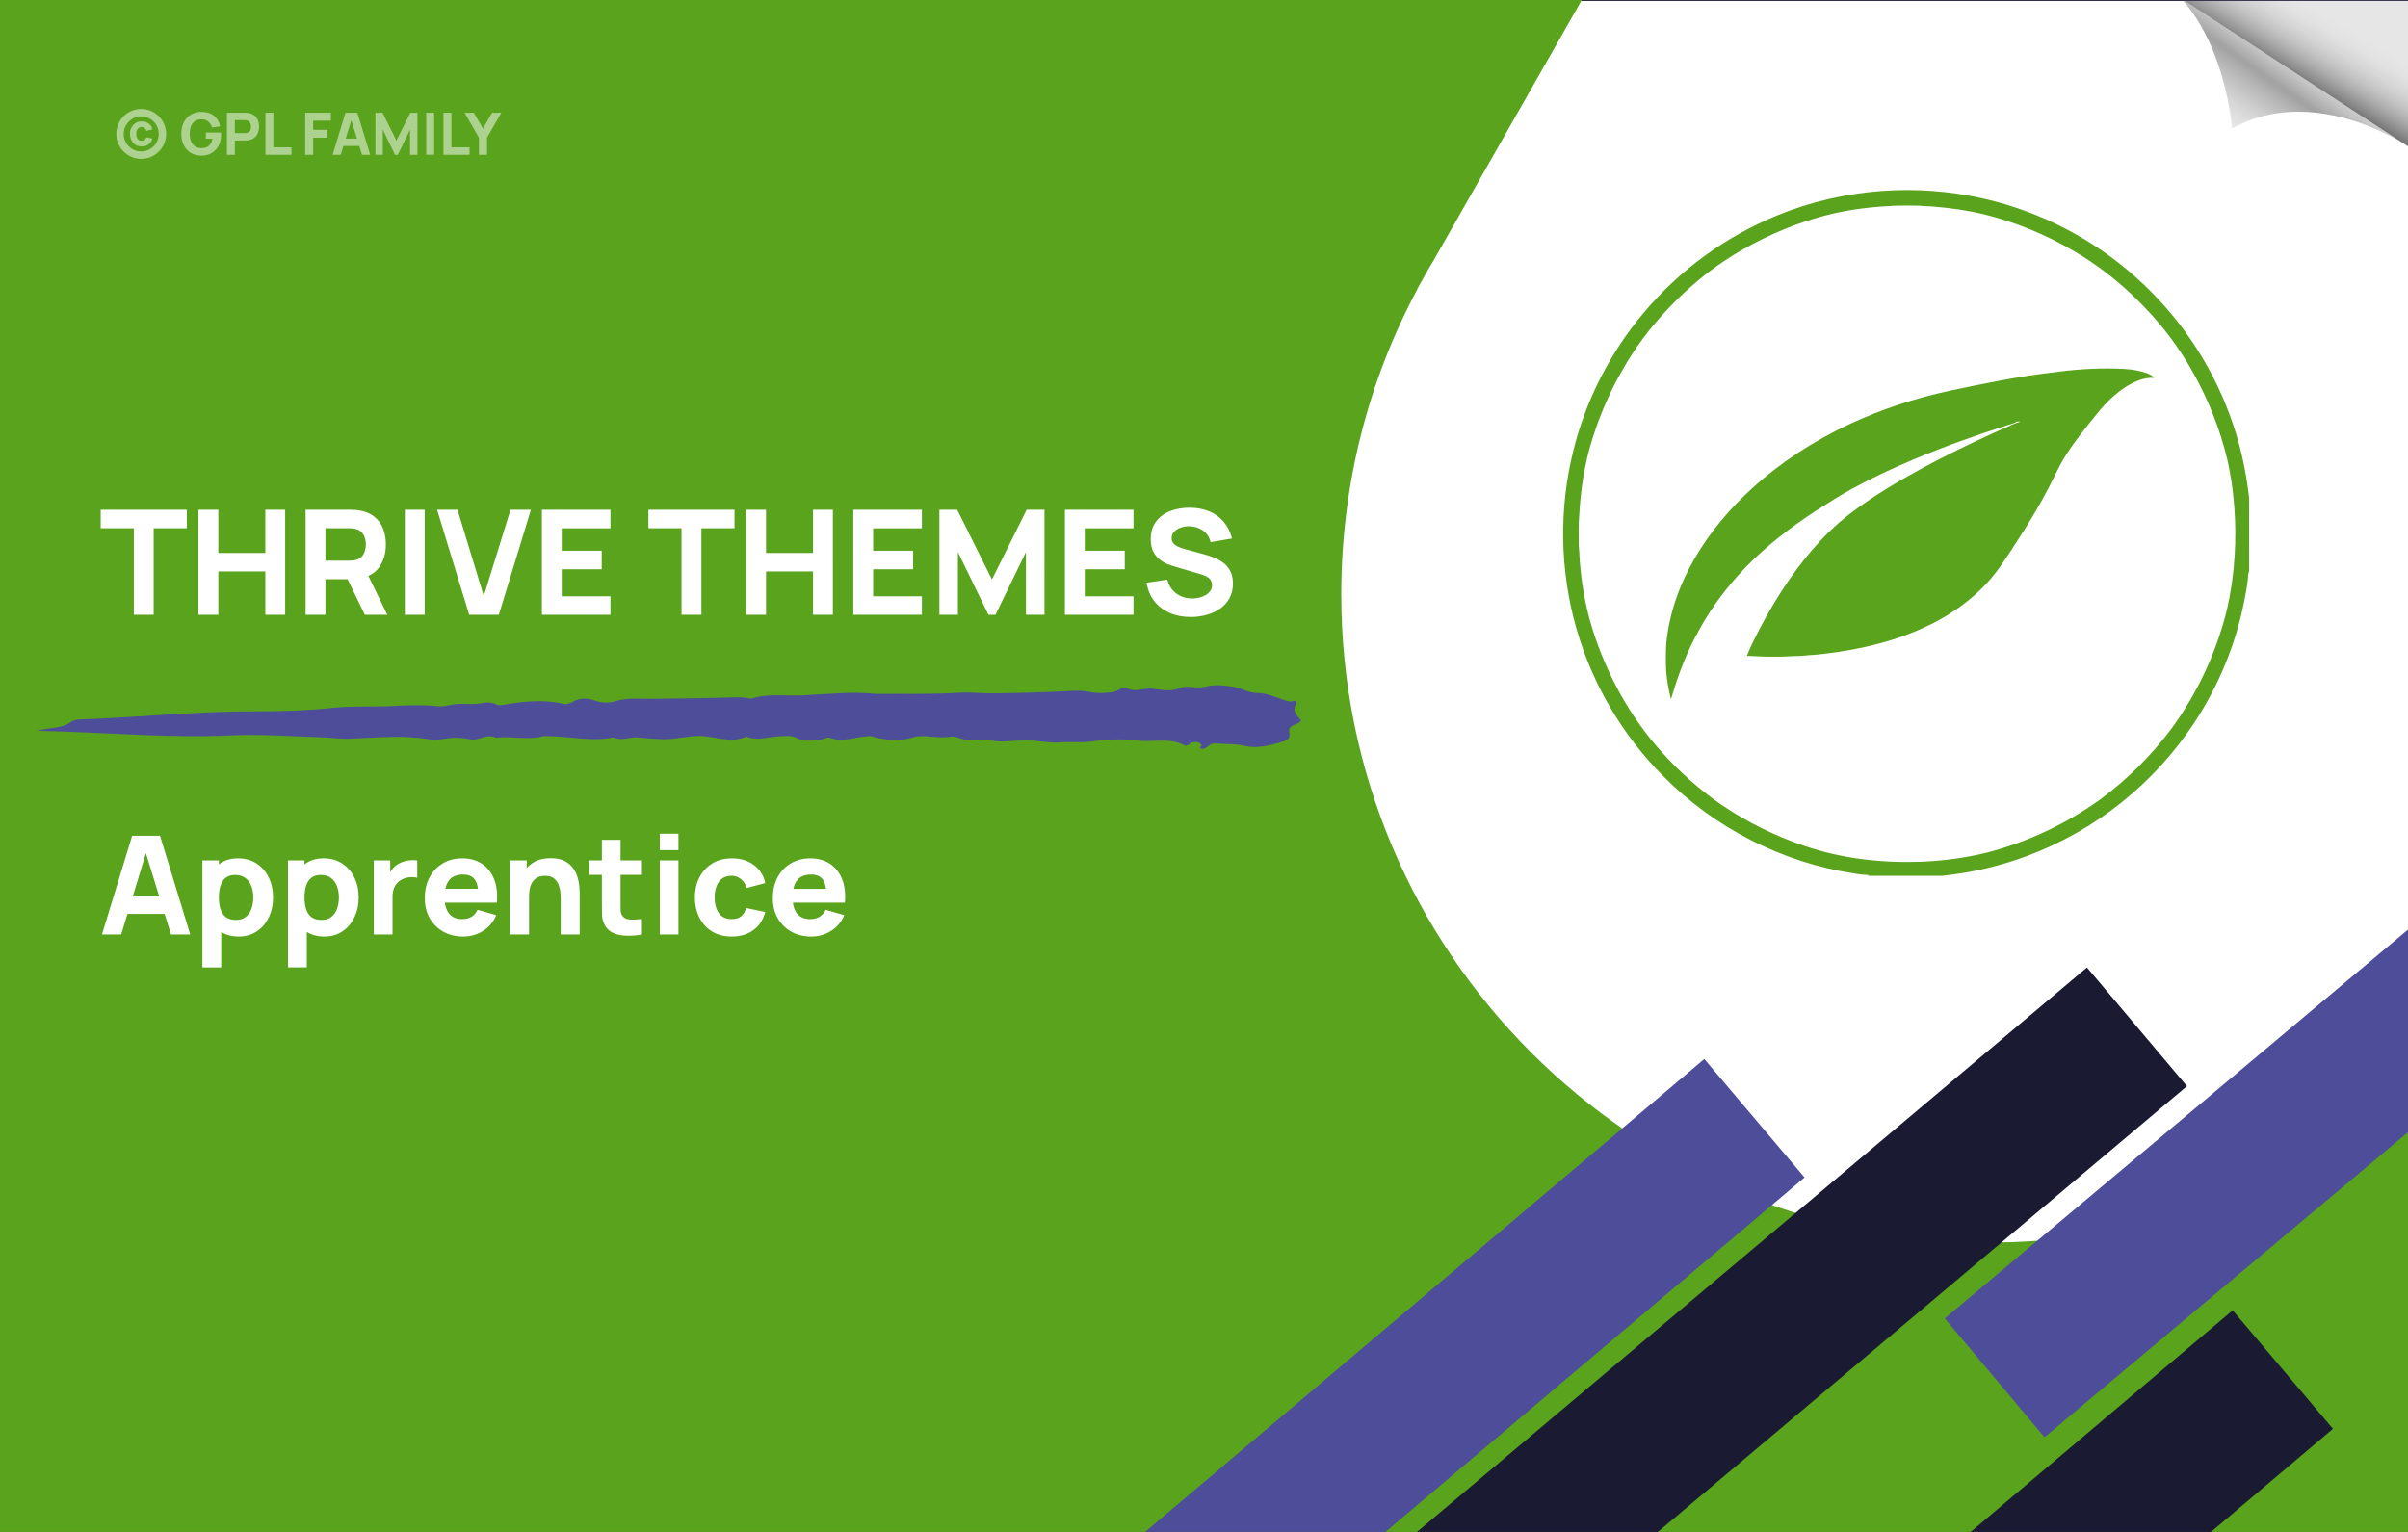 <svg xmlns:inkscape="http://www.inkscape.org/namespaces/inkscape" xmlns:sodipodi="http://sodipodi.sourceforge.net/DTD/sodipodi-0.dtd" xmlns="http://www.w3.org/2000/svg" xmlns:svg="http://www.w3.org/2000/svg" xmlns:rdf="http://www.w3.org/1999/02/22-rdf-syntax-ns#" xmlns:cc="http://creativecommons.org/ns#" width="1100" height="700" viewBox="0 0 291.042 185.208" id="svg5" inkscape:version="1.3 (0e150ed6c4, 2023-07-21)" sodipodi:docname="Thrive Apprentice.svg"><rect x="0" y="0" width="291.042" height="185.208" fill="#333333" stroke="none"/><defs id="defs2"><clipPath id="id2-4"><path d="M 456,0 H 824.035 V 427.953 H 456 Z m 0,0" clip-rule="nonzero" id="path5847"></path></clipPath><clipPath id="id3-5"><path d="m 949.332,177.867 0.121,-0.242 c 16.535,-31.004 25.898,-66.504 25.898,-104.07 0,-122.551 -99.453,-222.004 -222.004,-222.004 -80.605,0 -151.242,43.039 -190.145,107.355 -1.945,3.281 -3.77,6.441 -5.594,9.848 L 487.945,91.184 C 486,94.344 484.297,97.504 482.473,100.785 v 0.125 c -16.656,31.121 -26.016,66.621 -26.016,104.434 0,122.551 99.449,222 222,222 88.508,0 164.98,-51.914 200.602,-126.926 l 63.465,-110.637 c 2.309,-3.891 4.621,-7.902 6.809,-11.914 z m 0,0" clip-rule="nonzero" id="path5850"></path></clipPath><clipPath id="53be8e428d"><path d="M 746.305,0 H 823 v 49.43 h -76.695 z m 0,0" clip-rule="nonzero" id="path4908"></path></clipPath><clipPath id="4f9e59d5dd"><path d="m 822.973,49.199 c -4.203,-2.641 -19.277,-11.266 -36.633,-11.266 -7.367,0 -15.145,1.551 -22.68,5.773 0,0 -2.086,-27.777 -17.379,-44.441 l 76.691,49.934" clip-rule="nonzero" id="path4911"></path></clipPath><linearGradient x1="-1.061" gradientTransform="matrix(-19.449,27.746,27.775,19.428,788.58,19.81)" y1="0" x2="1.426" gradientUnits="userSpaceOnUse" y2="0" id="0997824991-3"><stop stop-opacity="1" stop-color="rgb(90.199%, 90.199%, 90.199%)" offset="0" id="stop4920-5"></stop><stop stop-opacity="1" stop-color="rgb(90.199%, 90.199%, 90.199%)" offset="0.25" id="stop4922-0"></stop><stop stop-opacity="1" stop-color="rgb(90.199%, 90.199%, 90.199%)" offset="0.375" id="stop4924-3"></stop><stop stop-opacity="1" stop-color="rgb(90.199%, 90.199%, 90.199%)" offset="0.406" id="stop4926-2"></stop><stop stop-opacity="1" stop-color="rgb(90.199%, 90.199%, 90.199%)" offset="0.422" id="stop4928-4"></stop><stop stop-opacity="1" stop-color="rgb(90.03%, 90.03%, 90.03%)" offset="0.43" id="stop4930-8"></stop><stop stop-opacity="1" stop-color="rgb(89.223%, 89.223%, 89.223%)" offset="0.434" id="stop4932-2"></stop><stop stop-opacity="1" stop-color="rgb(88.585%, 88.585%, 88.585%)" offset="0.438" id="stop4934-6"></stop><stop stop-opacity="1" stop-color="rgb(88.051%, 88.051%, 88.051%)" offset="0.441" id="stop4936-7"></stop><stop stop-opacity="1" stop-color="rgb(87.518%, 87.518%, 87.518%)" offset="0.445" id="stop4938-9"></stop><stop stop-opacity="1" stop-color="rgb(86.743%, 86.743%, 86.743%)" offset="0.449" id="stop4940-7"></stop><stop stop-opacity="1" stop-color="rgb(85.97%, 85.97%, 85.97%)" offset="0.453" id="stop4942-1"></stop><stop stop-opacity="1" stop-color="rgb(85.364%, 85.364%, 85.364%)" offset="0.457" id="stop4944-0"></stop><stop stop-opacity="1" stop-color="rgb(84.758%, 84.758%, 84.758%)" offset="0.461" id="stop4946-4"></stop><stop stop-opacity="1" stop-color="rgb(84.055%, 84.055%, 84.055%)" offset="0.465" id="stop4948-2"></stop><stop stop-opacity="1" stop-color="rgb(83.351%, 83.351%, 83.351%)" offset="0.469" id="stop4950-5"></stop><stop stop-opacity="1" stop-color="rgb(82.68%, 82.68%, 82.68%)" offset="0.473" id="stop4952-1"></stop><stop stop-opacity="1" stop-color="rgb(82.01%, 82.01%, 82.01%)" offset="0.477" id="stop4954-7"></stop><stop stop-opacity="1" stop-color="rgb(81.236%, 81.236%, 81.236%)" offset="0.48" id="stop4956-6"></stop><stop stop-opacity="1" stop-color="rgb(80.464%, 80.464%, 80.464%)" offset="0.484" id="stop4958-5"></stop><stop stop-opacity="1" stop-color="rgb(79.716%, 79.716%, 79.716%)" offset="0.488" id="stop4960-7"></stop><stop stop-opacity="1" stop-color="rgb(78.97%, 78.97%, 78.97%)" offset="0.492" id="stop4962-1"></stop><stop stop-opacity="1" stop-color="rgb(78.325%, 78.325%, 78.325%)" offset="0.496" id="stop4964-0"></stop><stop stop-opacity="1" stop-color="rgb(77.681%, 77.681%, 77.681%)" offset="0.5" id="stop4966-8"></stop><stop stop-opacity="1" stop-color="rgb(76.996%, 76.996%, 76.996%)" offset="0.504" id="stop4968-7"></stop><stop stop-opacity="1" stop-color="rgb(76.312%, 76.312%, 76.312%)" offset="0.508" id="stop4970-1"></stop><stop stop-opacity="1" stop-color="rgb(75.671%, 75.671%, 75.671%)" offset="0.512" id="stop4972-2"></stop><stop stop-opacity="1" stop-color="rgb(75.031%, 75.031%, 75.031%)" offset="0.516" id="stop4974-9"></stop><stop stop-opacity="1" stop-color="rgb(74.22%, 74.22%, 74.22%)" offset="0.52" id="stop4976-6"></stop><stop stop-opacity="1" stop-color="rgb(73.41%, 73.41%, 73.41%)" offset="0.523" id="stop4978-5"></stop><stop stop-opacity="1" stop-color="rgb(72.675%, 72.675%, 72.675%)" offset="0.527" id="stop4980-1"></stop><stop stop-opacity="1" stop-color="rgb(71.939%, 71.939%, 71.939%)" offset="0.531" id="stop4982-8"></stop><stop stop-opacity="1" stop-color="rgb(71.173%, 71.173%, 71.173%)" offset="0.535" id="stop4984-3"></stop><stop stop-opacity="1" stop-color="rgb(70.407%, 70.407%, 70.407%)" offset="0.539" id="stop4986-6"></stop><stop stop-opacity="1" stop-color="rgb(69.768%, 69.768%, 69.768%)" offset="0.543" id="stop4988-2"></stop><stop stop-opacity="1" stop-color="rgb(69.128%, 69.128%, 69.128%)" offset="0.547" id="stop4990-2"></stop><stop stop-opacity="1" stop-color="rgb(68.448%, 68.448%, 68.448%)" offset="0.551" id="stop4992-2"></stop><stop stop-opacity="1" stop-color="rgb(67.767%, 67.767%, 67.767%)" offset="0.555" id="stop4994-9"></stop><stop stop-opacity="1" stop-color="rgb(66.936%, 66.936%, 66.936%)" offset="0.559" id="stop4996-0"></stop><stop stop-opacity="1" stop-color="rgb(66.106%, 66.106%, 66.106%)" offset="0.562" id="stop4998-6"></stop><stop stop-opacity="1" stop-color="rgb(65.305%, 65.305%, 65.305%)" offset="0.566" id="stop5000-3"></stop><stop stop-opacity="1" stop-color="rgb(64.503%, 64.503%, 64.503%)" offset="0.57" id="stop5002-8"></stop><stop stop-opacity="1" stop-color="rgb(64.137%, 64.137%, 64.137%)" offset="0.574" id="stop5004-0"></stop><stop stop-opacity="1" stop-color="rgb(63.773%, 63.773%, 63.773%)" offset="0.578" id="stop5006-6"></stop><stop stop-opacity="1" stop-color="rgb(64.085%, 64.085%, 64.085%)" offset="0.582" id="stop5008-2"></stop><stop stop-opacity="1" stop-color="rgb(64.398%, 64.398%, 64.398%)" offset="0.586" id="stop5010-1"></stop><stop stop-opacity="1" stop-color="rgb(65.06%, 65.06%, 65.06%)" offset="0.59" id="stop5012-9"></stop><stop stop-opacity="1" stop-color="rgb(65.724%, 65.724%, 65.724%)" offset="0.594" id="stop5014-0"></stop><stop stop-opacity="1" stop-color="rgb(66.345%, 66.345%, 66.345%)" offset="0.598" id="stop5016-3"></stop><stop stop-opacity="1" stop-color="rgb(66.966%, 66.966%, 66.966%)" offset="0.602" id="stop5018-9"></stop><stop stop-opacity="1" stop-color="rgb(67.474%, 67.474%, 67.474%)" offset="0.605" id="stop5020-0"></stop><stop stop-opacity="1" stop-color="rgb(67.982%, 67.982%, 67.982%)" offset="0.609" id="stop5022-1"></stop><stop stop-opacity="1" stop-color="rgb(68.542%, 68.542%, 68.542%)" offset="0.613" id="stop5024-9"></stop><stop stop-opacity="1" stop-color="rgb(69.102%, 69.102%, 69.102%)" offset="0.617" id="stop5026-4"></stop><stop stop-opacity="1" stop-color="rgb(69.763%, 69.763%, 69.763%)" offset="0.621" id="stop5028-3"></stop><stop stop-opacity="1" stop-color="rgb(70.425%, 70.425%, 70.425%)" offset="0.625" id="stop5030-2"></stop><stop stop-opacity="1" stop-color="rgb(70.813%, 70.813%, 70.813%)" offset="0.629" id="stop5032-0"></stop><stop stop-opacity="1" stop-color="rgb(71.202%, 71.202%, 71.202%)" offset="0.633" id="stop5034-1"></stop><stop stop-opacity="1" stop-color="rgb(71.767%, 71.767%, 71.767%)" offset="0.637" id="stop5036-4"></stop><stop stop-opacity="1" stop-color="rgb(72.333%, 72.333%, 72.333%)" offset="0.641" id="stop5038-7"></stop><stop stop-opacity="1" stop-color="rgb(72.943%, 72.943%, 72.943%)" offset="0.645" id="stop5040-8"></stop><stop stop-opacity="1" stop-color="rgb(73.553%, 73.553%, 73.553%)" offset="0.648" id="stop5042-5"></stop><stop stop-opacity="1" stop-color="rgb(73.941%, 73.941%, 73.941%)" offset="0.652" id="stop5044-0"></stop><stop stop-opacity="1" stop-color="rgb(74.329%, 74.329%, 74.329%)" offset="0.656" id="stop5046-7"></stop><stop stop-opacity="1" stop-color="rgb(74.818%, 74.818%, 74.818%)" offset="0.66" id="stop5048-9"></stop><stop stop-opacity="1" stop-color="rgb(75.308%, 75.308%, 75.308%)" offset="0.664" id="stop5050-6"></stop><stop stop-opacity="1" stop-color="rgb(75.793%, 75.793%, 75.793%)" offset="0.668" id="stop5052-6"></stop><stop stop-opacity="1" stop-color="rgb(76.279%, 76.279%, 76.279%)" offset="0.672" id="stop5054-6"></stop><stop stop-opacity="1" stop-color="rgb(76.846%, 76.846%, 76.846%)" offset="0.676" id="stop5056-7"></stop><stop stop-opacity="1" stop-color="rgb(77.415%, 77.415%, 77.415%)" offset="0.68" id="stop5058-2"></stop><stop stop-opacity="1" stop-color="rgb(77.794%, 77.794%, 77.794%)" offset="0.684" id="stop5060-9"></stop><stop stop-opacity="1" stop-color="rgb(78.174%, 78.174%, 78.174%)" offset="0.688" id="stop5062-3"></stop><stop stop-opacity="1" stop-color="rgb(78.589%, 78.589%, 78.589%)" offset="0.691" id="stop5064-9"></stop><stop stop-opacity="1" stop-color="rgb(79.005%, 79.005%, 79.005%)" offset="0.695" id="stop5066-4"></stop><stop stop-opacity="1" stop-color="rgb(79.593%, 79.593%, 79.593%)" offset="0.699" id="stop5068-4"></stop><stop stop-opacity="1" stop-color="rgb(80.182%, 80.182%, 80.182%)" offset="0.703" id="stop5070-4"></stop><stop stop-opacity="1" stop-color="rgb(80.569%, 80.569%, 80.569%)" offset="0.707" id="stop5072-5"></stop><stop stop-opacity="1" stop-color="rgb(80.957%, 80.957%, 80.957%)" offset="0.711" id="stop5074-6"></stop><stop stop-opacity="1" stop-color="rgb(81.345%, 81.345%, 81.345%)" offset="0.715" id="stop5076-8"></stop><stop stop-opacity="1" stop-color="rgb(81.732%, 81.732%, 81.732%)" offset="0.719" id="stop5078-4"></stop><stop stop-opacity="1" stop-color="rgb(82.12%, 82.12%, 82.12%)" offset="0.723" id="stop5080-1"></stop><stop stop-opacity="1" stop-color="rgb(82.509%, 82.509%, 82.509%)" offset="0.727" id="stop5082-1"></stop><stop stop-opacity="1" stop-color="rgb(83.096%, 83.096%, 83.096%)" offset="0.73" id="stop5084-3"></stop><stop stop-opacity="1" stop-color="rgb(83.684%, 83.684%, 83.684%)" offset="0.734" id="stop5086-5"></stop><stop stop-opacity="1" stop-color="rgb(83.99%, 83.99%, 83.99%)" offset="0.738" id="stop5088-7"></stop><stop stop-opacity="1" stop-color="rgb(84.299%, 84.299%, 84.299%)" offset="0.742" id="stop5090-9"></stop><stop stop-opacity="1" stop-color="rgb(84.566%, 84.566%, 84.566%)" offset="0.746" id="stop5092-2"></stop><stop stop-opacity="1" stop-color="rgb(84.834%, 84.834%, 84.834%)" offset="0.75" id="stop5094-3"></stop><stop stop-opacity="1" stop-color="rgb(85.222%, 85.222%, 85.222%)" offset="0.754" id="stop5096-1"></stop><stop stop-opacity="1" stop-color="rgb(85.611%, 85.611%, 85.611%)" offset="0.758" id="stop5098-0"></stop><stop stop-opacity="1" stop-color="rgb(85.999%, 85.999%, 85.999%)" offset="0.762" id="stop5100-8"></stop><stop stop-opacity="1" stop-color="rgb(86.386%, 86.386%, 86.386%)" offset="0.766" id="stop5102-0"></stop><stop stop-opacity="1" stop-color="rgb(86.824%, 86.824%, 86.824%)" offset="0.77" id="stop5104-8"></stop><stop stop-opacity="1" stop-color="rgb(87.262%, 87.262%, 87.262%)" offset="0.773" id="stop5106-5"></stop><stop stop-opacity="1" stop-color="rgb(87.531%, 87.531%, 87.531%)" offset="0.777" id="stop5108-7"></stop><stop stop-opacity="1" stop-color="rgb(87.799%, 87.799%, 87.799%)" offset="0.781" id="stop5110-9"></stop><stop stop-opacity="1" stop-color="rgb(87.999%, 87.999%, 87.999%)" offset="0.785" id="stop5112-8"></stop><stop stop-opacity="1" stop-color="rgb(88.199%, 88.199%, 88.199%)" offset="0.789" id="stop5114-5"></stop><stop stop-opacity="1" stop-color="rgb(88.287%, 88.287%, 88.287%)" offset="0.797" id="stop5116-6"></stop><stop stop-opacity="1" stop-color="rgb(88.889%, 88.889%, 88.889%)" offset="0.801" id="stop5118-3"></stop><stop stop-opacity="1" stop-color="rgb(89.4%, 89.4%, 89.4%)" offset="0.805" id="stop5120-7"></stop><stop stop-opacity="1" stop-color="rgb(89.6%, 89.6%, 89.6%)" offset="0.809" id="stop5122-5"></stop><stop stop-opacity="1" stop-color="rgb(89.799%, 89.799%, 89.799%)" offset="0.812" id="stop5124-0"></stop><stop stop-opacity="1" stop-color="rgb(89.999%, 89.999%, 89.999%)" offset="0.816" id="stop5126-2"></stop><stop stop-opacity="1" stop-color="rgb(90.199%, 90.199%, 90.199%)" offset="0.82" id="stop5128-6"></stop><stop stop-opacity="1" stop-color="rgb(90.199%, 90.199%, 90.199%)" offset="0.828" id="stop5130-1"></stop><stop stop-opacity="1" stop-color="rgb(90.199%, 90.199%, 90.199%)" offset="0.844" id="stop5132-7"></stop><stop stop-opacity="1" stop-color="rgb(90.199%, 90.199%, 90.199%)" offset="0.875" id="stop5134-0"></stop><stop stop-opacity="1" stop-color="rgb(90.199%, 90.199%, 90.199%)" offset="1" id="stop5136-4"></stop></linearGradient><clipPath id="6fc55dd416"><path d="m 746.305,0 h 77.73 v 50 h -77.73 z m 0,0" clip-rule="nonzero" id="path5142"></path></clipPath><clipPath id="845dad7f98"><path d="M 824.137,49.957 746.281,-0.734 h 77.855 v 50.691" clip-rule="nonzero" id="path5145"></path></clipPath><linearGradient x1="0.016" gradientTransform="matrix(-22.403,37.245,37.285,22.379,806.747,-11.204)" y1="0" x2="1.922" gradientUnits="userSpaceOnUse" y2="0" id="aa2b935872"><stop stop-opacity="1" stop-color="rgb(90.199%, 90.199%, 90.199%)" offset="0" id="stop5154"></stop><stop stop-opacity="1" stop-color="rgb(90.199%, 90.199%, 90.199%)" offset="0.125" id="stop5156"></stop><stop stop-opacity="1" stop-color="rgb(90.199%, 90.199%, 90.199%)" offset="0.188" id="stop5158"></stop><stop stop-opacity="1" stop-color="rgb(90.199%, 90.199%, 90.199%)" offset="0.219" id="stop5160"></stop><stop stop-opacity="1" stop-color="rgb(90.199%, 90.199%, 90.199%)" offset="0.227" id="stop5162"></stop><stop stop-opacity="1" stop-color="rgb(89.999%, 89.999%, 89.999%)" offset="0.23" id="stop5164"></stop><stop stop-opacity="1" stop-color="rgb(89.799%, 89.799%, 89.799%)" offset="0.234" id="stop5166"></stop><stop stop-opacity="1" stop-color="rgb(89.639%, 89.639%, 89.639%)" offset="0.25" id="stop5168"></stop><stop stop-opacity="1" stop-color="rgb(89.24%, 89.24%, 89.24%)" offset="0.254" id="stop5170"></stop><stop stop-opacity="1" stop-color="rgb(89%, 89%, 89%)" offset="0.258" id="stop5172"></stop><stop stop-opacity="1" stop-color="rgb(89%, 89%, 89%)" offset="0.266" id="stop5174"></stop><stop stop-opacity="1" stop-color="rgb(88.834%, 88.834%, 88.834%)" offset="0.273" id="stop5176"></stop><stop stop-opacity="1" stop-color="rgb(88.474%, 88.474%, 88.474%)" offset="0.281" id="stop5178"></stop><stop stop-opacity="1" stop-color="rgb(87.961%, 87.961%, 87.961%)" offset="0.285" id="stop5180"></stop><stop stop-opacity="1" stop-color="rgb(87.64%, 87.64%, 87.64%)" offset="0.289" id="stop5182"></stop><stop stop-opacity="1" stop-color="rgb(87.369%, 87.369%, 87.369%)" offset="0.293" id="stop5184"></stop><stop stop-opacity="1" stop-color="rgb(87.099%, 87.099%, 87.099%)" offset="0.297" id="stop5186"></stop><stop stop-opacity="1" stop-color="rgb(86.818%, 86.818%, 86.818%)" offset="0.301" id="stop5188"></stop><stop stop-opacity="1" stop-color="rgb(86.537%, 86.537%, 86.537%)" offset="0.305" id="stop5190"></stop><stop stop-opacity="1" stop-color="rgb(86.099%, 86.099%, 86.099%)" offset="0.309" id="stop5192"></stop><stop stop-opacity="1" stop-color="rgb(85.663%, 85.663%, 85.663%)" offset="0.312" id="stop5194"></stop><stop stop-opacity="1" stop-color="rgb(85.275%, 85.275%, 85.275%)" offset="0.316" id="stop5196"></stop><stop stop-opacity="1" stop-color="rgb(84.888%, 84.888%, 84.888%)" offset="0.32" id="stop5198"></stop><stop stop-opacity="1" stop-color="rgb(84.793%, 84.793%, 84.793%)" offset="0.328" id="stop5200"></stop><stop stop-opacity="1" stop-color="rgb(84.138%, 84.138%, 84.138%)" offset="0.332" id="stop5202"></stop><stop stop-opacity="1" stop-color="rgb(83.578%, 83.578%, 83.578%)" offset="0.336" id="stop5204"></stop><stop stop-opacity="1" stop-color="rgb(83.087%, 83.087%, 83.087%)" offset="0.34" id="stop5206"></stop><stop stop-opacity="1" stop-color="rgb(82.597%, 82.597%, 82.597%)" offset="0.344" id="stop5208"></stop><stop stop-opacity="1" stop-color="rgb(82.088%, 82.088%, 82.088%)" offset="0.348" id="stop5210"></stop><stop stop-opacity="1" stop-color="rgb(81.58%, 81.58%, 81.58%)" offset="0.352" id="stop5212"></stop><stop stop-opacity="1" stop-color="rgb(81.097%, 81.097%, 81.097%)" offset="0.355" id="stop5214"></stop><stop stop-opacity="1" stop-color="rgb(80.615%, 80.615%, 80.615%)" offset="0.359" id="stop5216"></stop><stop stop-opacity="1" stop-color="rgb(79.948%, 79.948%, 79.948%)" offset="0.363" id="stop5218"></stop><stop stop-opacity="1" stop-color="rgb(79.282%, 79.282%, 79.282%)" offset="0.367" id="stop5220"></stop><stop stop-opacity="1" stop-color="rgb(78.773%, 78.773%, 78.773%)" offset="0.371" id="stop5222"></stop><stop stop-opacity="1" stop-color="rgb(78.265%, 78.265%, 78.265%)" offset="0.375" id="stop5224"></stop><stop stop-opacity="1" stop-color="rgb(77.728%, 77.728%, 77.728%)" offset="0.379" id="stop5226"></stop><stop stop-opacity="1" stop-color="rgb(77.191%, 77.191%, 77.191%)" offset="0.383" id="stop5228"></stop><stop stop-opacity="1" stop-color="rgb(76.534%, 76.534%, 76.534%)" offset="0.387" id="stop5230"></stop><stop stop-opacity="1" stop-color="rgb(75.877%, 75.877%, 75.877%)" offset="0.391" id="stop5232"></stop><stop stop-opacity="1" stop-color="rgb(75.108%, 75.108%, 75.108%)" offset="0.395" id="stop5234"></stop><stop stop-opacity="1" stop-color="rgb(74.341%, 74.341%, 74.341%)" offset="0.398" id="stop5236"></stop><stop stop-opacity="1" stop-color="rgb(73.688%, 73.688%, 73.688%)" offset="0.402" id="stop5238"></stop><stop stop-opacity="1" stop-color="rgb(73.035%, 73.035%, 73.035%)" offset="0.406" id="stop5240"></stop><stop stop-opacity="1" stop-color="rgb(72.11%, 72.11%, 72.11%)" offset="0.41" id="stop5242"></stop><stop stop-opacity="1" stop-color="rgb(71.185%, 71.185%, 71.185%)" offset="0.414" id="stop5244"></stop><stop stop-opacity="1" stop-color="rgb(70.41%, 70.41%, 70.41%)" offset="0.418" id="stop5246"></stop><stop stop-opacity="1" stop-color="rgb(69.635%, 69.635%, 69.635%)" offset="0.422" id="stop5248"></stop><stop stop-opacity="1" stop-color="rgb(68.839%, 68.839%, 68.839%)" offset="0.426" id="stop5250"></stop><stop stop-opacity="1" stop-color="rgb(68.044%, 68.044%, 68.044%)" offset="0.43" id="stop5252"></stop><stop stop-opacity="1" stop-color="rgb(67.039%, 67.039%, 67.039%)" offset="0.434" id="stop5254"></stop><stop stop-opacity="1" stop-color="rgb(66.037%, 66.037%, 66.037%)" offset="0.438" id="stop5256"></stop><stop stop-opacity="1" stop-color="rgb(65.208%, 65.208%, 65.208%)" offset="0.441" id="stop5258"></stop><stop stop-opacity="1" stop-color="rgb(64.381%, 64.381%, 64.381%)" offset="0.445" id="stop5260"></stop><stop stop-opacity="1" stop-color="rgb(63.309%, 63.309%, 63.309%)" offset="0.449" id="stop5262"></stop><stop stop-opacity="1" stop-color="rgb(62.238%, 62.238%, 62.238%)" offset="0.453" id="stop5264"></stop><stop stop-opacity="1" stop-color="rgb(61.435%, 61.435%, 61.435%)" offset="0.457" id="stop5266"></stop><stop stop-opacity="1" stop-color="rgb(60.632%, 60.632%, 60.632%)" offset="0.461" id="stop5268"></stop><stop stop-opacity="1" stop-color="rgb(59.474%, 59.474%, 59.474%)" offset="0.465" id="stop5270"></stop><stop stop-opacity="1" stop-color="rgb(58.316%, 58.316%, 58.316%)" offset="0.469" id="stop5272"></stop><stop stop-opacity="1" stop-color="rgb(57.303%, 57.303%, 57.303%)" offset="0.473" id="stop5274"></stop><stop stop-opacity="1" stop-color="rgb(56.29%, 56.29%, 56.29%)" offset="0.477" id="stop5276"></stop><stop stop-opacity="1" stop-color="rgb(55.275%, 55.275%, 55.275%)" offset="0.48" id="stop5278"></stop><stop stop-opacity="1" stop-color="rgb(54.26%, 54.26%, 54.26%)" offset="0.484" id="stop5280"></stop><stop stop-opacity="1" stop-color="rgb(52.948%, 52.948%, 52.948%)" offset="0.488" id="stop5282"></stop><stop stop-opacity="1" stop-color="rgb(51.636%, 51.636%, 51.636%)" offset="0.492" id="stop5284"></stop><stop stop-opacity="1" stop-color="rgb(50.488%, 50.488%, 50.488%)" offset="0.496" id="stop5286"></stop><stop stop-opacity="1" stop-color="rgb(49.341%, 49.341%, 49.341%)" offset="0.5" id="stop5288"></stop><stop stop-opacity="1" stop-color="rgb(48.212%, 48.212%, 48.212%)" offset="0.504" id="stop5290"></stop><stop stop-opacity="1" stop-color="rgb(47.084%, 47.084%, 47.084%)" offset="0.508" id="stop5292"></stop><stop stop-opacity="1" stop-color="rgb(46.291%, 46.291%, 46.291%)" offset="0.512" id="stop5294"></stop><stop stop-opacity="1" stop-color="rgb(45.499%, 45.499%, 45.499%)" offset="0.516" id="stop5296"></stop><stop stop-opacity="1" stop-color="rgb(45.299%, 45.299%, 45.299%)" offset="0.52" id="stop5298"></stop><stop stop-opacity="1" stop-color="rgb(45.099%, 45.099%, 45.099%)" offset="0.523" id="stop5300"></stop><stop stop-opacity="1" stop-color="rgb(45.099%, 45.099%, 45.099%)" offset="0.531" id="stop5302"></stop><stop stop-opacity="1" stop-color="rgb(45.099%, 45.099%, 45.099%)" offset="0.562" id="stop5304"></stop><stop stop-opacity="1" stop-color="rgb(45.099%, 45.099%, 45.099%)" offset="0.625" id="stop5306"></stop><stop stop-opacity="1" stop-color="rgb(45.099%, 45.099%, 45.099%)" offset="0.75" id="stop5308"></stop><stop stop-opacity="1" stop-color="rgb(45.099%, 45.099%, 45.099%)" offset="1" id="stop5310"></stop></linearGradient><clipPath id="149ed0981c"><path d="M 227,361 H 629 V 524 H 227 Z m 0,0" clip-rule="nonzero" id="path4890"></path></clipPath><clipPath id="dc9aaae8d6"><path d="M 594.172,361.672 628.5,402.246 262.168,712.156 227.84,671.578 Z m 0,0" clip-rule="nonzero" id="path4893"></path></clipPath><clipPath id="5084553f30"><path d="M 665,154 H 824.035 V 504 H 665 Z m 0,0" clip-rule="nonzero" id="path5313"></path></clipPath><clipPath id="fd9aeedfc3"><path d="M 1032.762,154.543 1066.934,195.25 699.422,503.762 665.25,463.055 Z m 0,0" clip-rule="nonzero" id="path5316"></path></clipPath><clipPath id="a0580c8f2d"><path d="m 412,447 h 402 v 77 H 412 Z m 0,0" clip-rule="nonzero" id="path5319"></path></clipPath><clipPath id="640445fb3d"><path d="M 779.254,447.758 813.582,488.332 447.25,798.242 412.922,757.664 Z m 0,0" clip-rule="nonzero" id="path5322"></path></clipPath><clipPath id="96103761ee"><path d="M 495,330 H 761 V 524 H 495 Z m 0,0" clip-rule="nonzero" id="path4899"></path></clipPath><clipPath id="1bc36aeea1"><path d="m 726.609,330.336 34.25,40.641 -230.684,194.406 -34.25,-40.641 z m 0,0" clip-rule="nonzero" id="path4902"></path></clipPath><linearGradient id="a" x1="250" x2="250" y1="428.61" y2="77.12" gradientUnits="userSpaceOnUse"><stop offset="0" stop-color="#570732" id="stop12223"></stop><stop offset=".02" stop-color="#5d0936" id="stop12225"></stop><stop offset=".16" stop-color="#771549" id="stop12227"></stop><stop offset=".3" stop-color="#8b1d58" id="stop12229"></stop><stop offset=".47" stop-color="#992362" id="stop12231"></stop><stop offset=".67" stop-color="#a12768" id="stop12233"></stop><stop offset="1" stop-color="#a4286a" id="stop12235"></stop></linearGradient><linearGradient id="b" x1="266.57" x2="266.57" y1="-6.97" y2="378.46" gradientUnits="userSpaceOnUse"><stop offset="0" stop-color="#77b227" id="stop5971"></stop><stop offset=".47" stop-color="#75b027" id="stop5973"></stop><stop offset=".64" stop-color="#6eab27" id="stop5975"></stop><stop offset=".75" stop-color="#63a027" id="stop5977"></stop><stop offset=".85" stop-color="#529228" id="stop5979"></stop><stop offset=".93" stop-color="#3c8028" id="stop5981"></stop><stop offset="1" stop-color="#246b29" id="stop5983"></stop></linearGradient><clipPath id="501b64a037"><path d="M 594.117,100.07 H 771.531 V 277.484 H 594.117 Z m 0,0" clip-rule="nonzero" id="path214"></path></clipPath></defs><rect style="display:inline;fill:#5aa31d;fill-opacity:1;stroke:none;stroke-width:0.265;stroke-dasharray:none" id="rect1403" width="291.042" height="185.208" x="-291.042" y="7.5809286e-05" transform="scale(-1,1)" inkscape:label="BACKGROUND" sodipodi:insensitive="true"></rect><g id="g4144" inkscape:label="MAIN DESIGN" style="display:inline" transform="translate(0.007,5.7190271e-4)" sodipodi:insensitive="true"><g id="g5152" inkscape:label="COPYRIGHT" transform="translate(-2.646,-2.646)"><g aria-label="&#xA9; GPL FAMILY" id="text2429" style="font-size:7.056px;font-family:Manrope;-inkscape-font-specification:Manrope;opacity:0.5;fill:#ffffff;stroke-width:0.193" inkscape:label="&#xA9; GPL FAMILY"><path d="m 19.707,21.848 q -0.624,0 -1.171,-0.236 -0.547,-0.233 -0.96,-0.646 -0.413,-0.413 -0.649,-0.96 -0.233,-0.547 -0.233,-1.171 0,-0.624 0.233,-1.171 0.236,-0.547 0.649,-0.96 0.413,-0.413 0.96,-0.646 0.547,-0.236 1.171,-0.236 0.624,0 1.171,0.236 0.547,0.233 0.96,0.646 0.413,0.413 0.646,0.96 0.236,0.547 0.236,1.171 0,0.624 -0.236,1.171 -0.233,0.547 -0.646,0.96 -0.413,0.413 -0.96,0.646 -0.547,0.236 -1.171,0.236 z m 0.064,-1.503 q -0.363,0 -0.617,-0.113 -0.254,-0.113 -0.455,-0.36 -0.183,-0.233 -0.268,-0.49 -0.085,-0.258 -0.085,-0.547 0,-0.303 0.088,-0.561 0.092,-0.258 0.265,-0.469 0.198,-0.24 0.459,-0.36 0.265,-0.12 0.649,-0.12 0.201,0 0.367,0.039 0.166,0.039 0.346,0.152 0.201,0.12 0.342,0.31 0.145,0.191 0.201,0.452 l -0.72,0.191 q -0.025,-0.095 -0.078,-0.18 -0.049,-0.085 -0.134,-0.159 -0.078,-0.071 -0.173,-0.102 -0.092,-0.032 -0.194,-0.032 -0.159,0 -0.282,0.064 -0.12,0.064 -0.212,0.176 -0.095,0.12 -0.131,0.279 -0.032,0.155 -0.032,0.321 0,0.162 0.035,0.314 0.039,0.152 0.127,0.279 0.085,0.116 0.208,0.18 0.127,0.06 0.3,0.06 0.247,0 0.367,-0.12 0.074,-0.074 0.113,-0.145 0.039,-0.071 0.071,-0.159 l 0.734,0.148 q -0.056,0.205 -0.173,0.388 -0.116,0.183 -0.293,0.318 -0.159,0.12 -0.353,0.183 -0.191,0.064 -0.473,0.064 z m -0.064,0.607 q 0.441,0 0.822,-0.162 0.385,-0.166 0.674,-0.455 0.293,-0.293 0.455,-0.677 0.166,-0.385 0.166,-0.822 0,-0.441 -0.166,-0.822 -0.162,-0.385 -0.455,-0.674 -0.289,-0.293 -0.674,-0.455 -0.381,-0.166 -0.822,-0.166 -0.437,0 -0.822,0.166 -0.385,0.162 -0.677,0.455 -0.289,0.289 -0.455,0.674 -0.162,0.381 -0.162,0.822 0,0.437 0.162,0.822 0.166,0.385 0.455,0.677 0.293,0.289 0.677,0.455 0.385,0.162 0.822,0.162 z" style="font-weight:800;-inkscape-font-specification:'Manrope Ultra-Bold'" id="path954"></path><path d="m 26.954,21.46 q -0.48,0 -0.914,-0.169 -0.434,-0.173 -0.769,-0.508 -0.332,-0.335 -0.526,-0.829 -0.191,-0.494 -0.191,-1.139 0,-0.843 0.321,-1.432 0.325,-0.593 0.868,-0.903 0.547,-0.31 1.21,-0.31 0.981,0 1.542,0.455 0.561,0.455 0.751,1.288 l -0.981,0.141 q -0.138,-0.445 -0.452,-0.709 -0.31,-0.268 -0.797,-0.272 -0.483,-0.007 -0.804,0.208 -0.321,0.215 -0.483,0.61 -0.159,0.395 -0.159,0.924 0,0.529 0.159,0.917 0.162,0.388 0.483,0.603 0.321,0.215 0.804,0.222 0.328,0.007 0.593,-0.113 0.268,-0.12 0.452,-0.377 0.183,-0.258 0.261,-0.66 h -0.804 v -0.741 h 1.827 q 0.007,0.046 0.011,0.162 0.004,0.116 0.004,0.134 0,0.73 -0.296,1.295 -0.296,0.564 -0.836,0.885 -0.54,0.318 -1.274,0.318 z" style="font-weight:800;-inkscape-font-specification:'Manrope Ultra-Bold'" id="path956"></path><path d="m 30.065,21.354 v -5.08 h 2.145 q 0.074,0 0.198,0.007 0.127,0.004 0.226,0.021 0.455,0.071 0.744,0.3 0.293,0.229 0.43,0.579 0.138,0.346 0.138,0.773 0,0.427 -0.141,0.776 -0.138,0.346 -0.43,0.575 -0.289,0.229 -0.741,0.3 -0.099,0.014 -0.226,0.021 -0.127,0.007 -0.198,0.007 h -1.185 v 1.722 z m 0.96,-2.618 h 1.143 q 0.074,0 0.162,-0.007 0.088,-0.007 0.162,-0.028 0.194,-0.053 0.3,-0.176 0.106,-0.127 0.145,-0.279 0.042,-0.155 0.042,-0.293 0,-0.138 -0.042,-0.289 -0.039,-0.155 -0.145,-0.279 -0.106,-0.127 -0.3,-0.18 -0.074,-0.021 -0.162,-0.028 -0.088,-0.007 -0.162,-0.007 h -1.143 z" style="font-weight:800;-inkscape-font-specification:'Manrope Ultra-Bold'" id="path958"></path><path d="m 34.722,21.354 v -5.08 h 0.96 v 4.184 h 2.187 v 0.896 z" style="font-weight:800;-inkscape-font-specification:'Manrope Ultra-Bold'" id="path960"></path><path d="m 39.527,21.354 v -5.08 h 3.104 v 0.96 h -2.145 v 1.101 h 1.722 v 0.96 H 40.486 v 2.06 z" style="font-weight:800;-inkscape-font-specification:'Manrope Ultra-Bold'" id="path962"></path><path d="m 42.843,21.354 1.552,-5.08 h 1.432 l 1.552,5.08 h -0.988 l -1.383,-4.48 h 0.183 l -1.362,4.48 z m 0.931,-1.058 V 19.4 h 2.681 v 0.896 z" style="font-weight:800;-inkscape-font-specification:'Manrope Ultra-Bold'" id="path964"></path><path d="m 48.014,21.354 v -5.08 h 0.861 l 1.679,3.373 1.679,-3.373 h 0.861 v 5.08 h -0.896 v -3.034 l -1.475,3.034 h -0.339 l -1.475,-3.034 v 3.034 z" style="font-weight:800;-inkscape-font-specification:'Manrope Ultra-Bold'" id="path966"></path><path d="m 54.153,21.354 v -5.08 h 0.96 v 5.08 z" style="font-weight:800;-inkscape-font-specification:'Manrope Ultra-Bold'" id="path968"></path><path d="m 56.241,21.354 v -5.08 h 0.96 v 4.184 h 2.187 v 0.896 z" style="font-weight:800;-inkscape-font-specification:'Manrope Ultra-Bold'" id="path970"></path><path d="m 60.524,21.354 v -2.067 l -1.736,-3.013 h 1.122 l 1.101,1.912 1.101,-1.912 h 1.122 l -1.736,3.013 v 2.067 z" style="font-weight:800;-inkscape-font-specification:'Manrope Ultra-Bold'" id="path972"></path></g></g><g id="g5148" inkscape:label="UNDERLINE"><path fill="#a23a7e" d="m 156.613,85.19 c 0.142,-0.281 0.106,-0.561 -0.282,-0.422 -0.458,0.141 -0.81,-0.034 -1.269,-0.175 -0.987,-0.35 -2.045,-0.806 -3.068,-0.806 -1.093,0 -1.904,-0.561 -2.857,-0.737 -1.129,-0.209 -2.362,-0.316 -3.42,-0.034 -1.093,0.281 -2.186,-0.211 -3.103,0.175 -1.163,0.491 -2.328,0.175 -3.42,0.07 -1.022,-0.105 -2.009,0.526 -3.068,-0.105 -0.317,-0.211 -1.093,0.456 -1.658,0.525 -0.881,0.106 -1.798,0.176 -2.644,0 -1.058,-0.245 -2.081,-0.175 -3.174,-0.105 -2.751,0.141 -5.501,0.211 -8.252,0.245 -1.48,0.036 -2.927,-0.141 -4.407,-0.07 -3.386,0.211 -6.77,0.106 -10.12,0.141 -2.963,-0.316 -5.924,0.036 -8.887,0.175 -2.081,0.106 -4.16,-0.28 -6.205,0.422 -0.706,-0.211 -1.375,-0.175 -2.117,-0.175 -3.35,0.105 -6.734,0.139 -10.084,0.175 -1.411,0 -2.821,-0.141 -4.196,0.28 -0.846,0.281 -1.728,0.211 -2.61,-0.105 -0.952,-0.35 -1.904,-0.245 -2.785,0.316 -0.248,0.07 -0.529,0.211 -0.776,0.141 -2.293,-0.561 -4.585,-0.351 -6.876,0 -0.423,0.07 -0.988,0.245 -1.305,0.07 -0.988,-0.526 -1.904,-0.07 -2.821,-0.07 -0.988,0 -1.94,-0.106 -2.927,0.141 -0.493,0.139 -1.058,0.175 -1.587,0.105 -1.763,-0.175 -3.525,-0.105 -5.289,0 -2.398,0.105 -4.796,-0.036 -7.193,0.211 -3.174,0.35 -6.383,0.42 -9.557,0.42 -6.664,0 -13.294,0.666 -19.958,0.947 -0.706,0.034 -1.588,-0.036 -2.081,0.316 -1.129,0.842 -2.432,0.666 -4.16,1.087 8.18,0.175 15.762,0.911 23.414,0.561 3.526,-0.175 7.087,0.105 10.614,0.211 1.339,0.034 2.68,0.245 3.985,0.175 3.102,-0.106 6.171,-0.456 9.274,0.07 0.67,0.105 1.446,0.07 2.115,-0.07 0.987,-0.175 1.975,-0.106 2.927,0.07 1.093,0.245 2.045,-0.737 3.138,-0.176 1.94,-0.245 3.879,0.351 5.818,-0.209 2.786,-0.036 5.571,0.736 8.394,0.175 0.951,0.456 1.939,-0.07 2.855,0 1.023,0.07 2.045,0.175 3.103,0.211 1.446,0.034 2.786,-0.351 4.196,-0.386 1.975,-0.07 3.915,0.981 5.924,0.07 1.305,0.561 2.61,0.034 3.914,-0.036 0.706,-0.034 1.517,-0.141 2.081,0.175 1.023,0.562 2.011,0.316 3.033,0.211 0.353,-0.034 0.74,-0.316 1.022,-0.211 1.692,0.631 3.28,-0.175 4.936,-0.209 1.798,0.525 3.598,0.736 5.431,0.07 1.446,-0.211 2.891,0.28 4.338,0 0.387,-0.07 0.846,0.175 1.269,0.28 0.423,0.07 0.882,0.245 1.305,0.175 1.269,-0.245 2.468,0.176 3.701,0.141 1.199,-0.034 2.398,-0.209 3.633,-0.105 1.129,0.105 2.328,0.316 3.386,0.211 1.233,-0.106 2.503,0.069 3.701,-0.106 1.87,-0.28 3.703,-0.35 5.573,-0.105 1.903,0.211 3.914,-0.42 5.748,0.631 0.141,-0.07 0.281,-0.105 0.423,-0.141 0.034,-0.105 0.141,-0.175 0.211,-0.211 0.212,-0.105 0.493,-0.105 0.741,-0.105 0.141,0 0.317,0.105 0.423,0.211 0.247,0.28 0.07,0.35 -0.106,0.42 0.07,0.07 0.141,0.105 0.211,0.175 0.106,0.106 0.529,-0.07 0.706,-0.209 0.353,-0.316 0.635,-0.492 1.164,-0.422 1.127,0.106 2.221,0 3.35,0.281 1.586,0.386 3.138,-0.07 4.689,-0.526 0.458,-0.141 0.846,-0.456 0.74,-0.947 -0.281,-1.226 1.058,-0.947 1.411,-1.578 -0.493,-0.631 -1.093,-1.122 -0.635,-1.928 z m -84.912,2.629 c -0.106,-0.07 -0.176,-0.175 -0.282,-0.245 0.106,0.07 0.176,0.175 0.282,0.245 z m 37.943,-0.561 c -0.142,0.07 -0.282,0.141 -0.389,0.211 0.106,-0.07 0.247,-0.141 0.389,-0.211 z m -22.498,0.245 c 0.317,-0.034 0.634,-0.034 0.987,-0.07 -0.387,0.036 -0.67,0.07 -0.987,0.07 z m -5.854,0.245 c -0.106,-0.07 -0.211,-0.175 -0.282,-0.211 0.106,0.036 0.212,0.141 0.282,0.211 z m 0,0" fill-opacity="1" fill-rule="nonzero" id="path5423" style="display:inline;fill:#4d4d99;fill-opacity:1;stroke:none;stroke-width:0.353;stroke-opacity:1" inkscape:label="path5179"></path></g><g clip-path="url(#id2-4)" id="g6103" transform="matrix(0.353,0,0,0.353,0.978,-0.634)" inkscape:label="BLOB"><g clip-path="url(#id3-5)" id="g6101" inkscape:label="gblob"><path fill="#ffffff" d="M 452.078,-153.188 H 979.727 V 431.598 H 452.078 Z m 0,0" fill-opacity="1" fill-rule="nonzero" id="path6099" inkscape:label="path5234" style="display:inline;fill:#ffffff"></path></g><path id="rect1088" style="display:inline;fill:#262840;stroke-width:0.265" inkscape:label="path5464" transform="matrix(2.835,0,0,2.835,-2.771,1.797)" d="m 290.9,-1 h 20.373 v 132.556 h -20.373 z"></path><path id="rect1090" style="display:inline;fill:#262840;stroke-width:0.265" inkscape:label="path5156" transform="matrix(2.835,0,0,2.835,-2.771,1.797)" d="M 191,-2.8 H 313.502 V 0.11 H 191 Z"></path></g><g id="g7579" inkscape:label="PEAL" style="display:inline" transform="translate(-0.191,0.078)"><g clip-path="url(#53be8e428d)" id="g5391" style="display:inline" transform="matrix(0.353,0,0,0.353,0.394,0.032)" inkscape:label="path8734"><g clip-path="url(#4f9e59d5dd)" id="g5389" style="display:inline" inkscape:label="path8735"><path fill="url(#0997824991)" d="M 771.527,-35.984 846.113,16.184 797.75,85.18 723.164,33.012 Z m 0,0" fill-rule="nonzero" id="path5383" style="display:inline;fill:url(#0997824991-3)" inkscape:label="path8736"></path></g></g><g clip-path="url(#6fc55dd416)" id="g5405" style="display:inline" transform="matrix(0.353,0,0,0.353,0.39,0.032)" inkscape:label="path5879"><g clip-path="url(#845dad7f98)" id="g5403" inkscape:label="path5880"><path fill="url(#aa2b935872)" d="m 766.926,-34.281 79.188,47.535 -42.695,70.984 -79.191,-47.531 z m 0,0" fill-rule="nonzero" id="path5397" style="display:inline;fill:url(#aa2b935872)" inkscape:label="path5881"></path></g></g></g><g id="g28479" inkscape:label="LINES" style="display:inline"><g clip-path="url(#149ed0981c)" id="g5367" style="display:inline" transform="matrix(0.353,0,0,0.353,-3.752,0.353)" inkscape:label="Don't Change"><g clip-path="url(#dc9aaae8d6)" id="g5365" style="display:inline" inkscape:label="Don't Change"><path fill="#03a0c7" d="M 594.145,361.695 628.473,402.27 262.195,712.133 227.871,671.555 594.145,361.695" fill-opacity="1" fill-rule="nonzero" id="path5363" style="display:inline;fill:#4d4d99;fill-opacity:1" inkscape:label="Line 4"></path></g></g><g clip-path="url(#5084553f30)" id="g5411" style="display:inline" transform="matrix(0.353,0,0,0.353,0.199,-4.057)" inkscape:label="Don't Change"><g clip-path="url(#fd9aeedfc3)" id="g5409" inkscape:label="Don't Change"><path fill="#03a0c7" d="m 1032.73,154.566 34.176,40.707 -367.457,308.465 -34.172,-40.707 367.453,-308.465" fill-opacity="1" fill-rule="nonzero" id="path5407" style="fill:#4d4d99;fill-opacity:1" inkscape:label="Line 3"></path></g></g><g clip-path="url(#a0580c8f2d)" id="g5417" transform="matrix(0.353,0,0,0.353,-5.223,0.353)" style="display:inline" inkscape:label="Color Change"><g clip-path="url(#640445fb3d)" id="g5415" inkscape:label="Change Color With Brand Color" style="display:inline"><path fill="#a23a7e" d="M 779.227,447.781 813.555,488.355 447.277,798.219 412.949,757.641 779.227,447.781" fill-opacity="1" fill-rule="nonzero" id="path5413" style="fill:#1a1a33;fill-opacity:1" inkscape:label="Line 2"></path></g></g><g clip-path="url(#96103761ee)" id="g5377" transform="matrix(0.353,0,0,0.353,-4.255,0.353)" style="display:inline" inkscape:label="Color Change"><g clip-path="url(#1bc36aeea1)" id="g5375" inkscape:label="Change Color With Brand Color"><path fill="#a23a7e" d="m 726.59,330.352 34.25,40.641 -230.648,194.375 -34.25,-40.641 230.648,-194.375" fill-opacity="1" fill-rule="nonzero" id="path5373" style="fill:#1a1a33;fill-opacity:1" inkscape:label="Line 1"></path></g></g></g></g><g id="g1600-6" inkscape:label="BRAND" transform="matrix(2.984,0,0,2.984,0.612,-241.452)" sodipodi:insensitive="true"><path fill="#ffffff" d="m 120.502,60.96 c 0.799,-0.028 1.599,-0.023 2.398,-0.007 0.482,0.066 0.97,0.04 1.454,0.099 1.47,0.11 2.932,0.338 4.37,0.668 2.931,0.721 5.753,1.881 8.348,3.422 2.312,1.357 4.414,3.056 6.267,4.991 1.772,1.827 3.307,3.882 4.535,6.113 1.366,2.447 2.401,5.082 3.056,7.808 0.163,0.692 0.267,1.395 0.397,2.093 0.42,2.943 0.452,5.948 0.058,8.897 -0.156,1.1 -0.347,2.198 -0.635,3.271 -0.98,3.663 -2.636,7.147 -4.871,10.21 -1.818,2.442 -3.995,4.611 -6.437,6.427 -3.13,2.27 -6.689,3.945 -10.433,4.909 -1.962,0.48 -3.974,0.744 -5.992,0.821 -3.565,0.123 -7.173,-0.284 -10.559,-1.441 -2.664,-0.898 -5.209,-2.151 -7.538,-3.728 -2.008,-1.374 -3.832,-3.011 -5.46,-4.816 -2.879,-3.189 -4.986,-7.04 -6.285,-11.126 -0.346,-1.119 -0.631,-2.256 -0.824,-3.412 -0.187,-1.082 -0.311,-2.173 -0.38,-3.269 0.005,-0.442 -0.087,-0.878 -0.07,-1.322 0.012,-0.783 -0.04,-1.571 0.045,-2.351 0.121,-2.406 0.489,-4.812 1.225,-7.112 0.181,-0.555 0.362,-1.112 0.571,-1.658 0.583,-1.531 1.268,-3.03 2.095,-4.446 1.151,-2.081 2.602,-3.989 4.236,-5.712 1.341,-1.401 2.793,-2.698 4.374,-3.825 2.148,-1.517 4.495,-2.745 6.952,-3.682 1.206,-0.438 2.431,-0.834 3.683,-1.119 1.716,-0.38 3.467,-0.605 5.224,-0.678 0.048,-0.007 0.147,-0.021 0.196,-0.026 m 14.001,15.054 c -3.085,0.369 -6.136,0.989 -9.175,1.634 -3.189,0.682 -6.307,1.7 -9.26,3.087 -3.169,1.497 -6.153,3.416 -8.751,5.775 -2.038,1.86 -3.847,3.988 -5.231,6.38 -1.378,2.355 -2.316,4.987 -2.584,7.71 -0.05,0.819 -0.048,1.64 -0.017,2.458 0.073,0.892 0.216,1.776 0.444,2.642 0.634,-2.194 1.443,-4.35 2.578,-6.339 1.136,-2.085 2.593,-3.987 4.239,-5.695 1.881,-1.932 4.034,-3.583 6.288,-5.055 1.105,-0.708 2.21,-1.418 3.362,-2.049 1.805,-0.987 3.672,-1.859 5.569,-2.655 2.781,-1.17 5.625,-2.187 8.498,-3.102 0.273,-0.095 0.569,-0.139 0.812,-0.302 0.117,-0.074 0.263,-0.028 0.39,-0.025 -0.193,0.087 -0.407,0.112 -0.597,0.204 -0.66,0.305 -1.331,0.584 -1.99,0.89 -2.096,0.952 -4.167,1.962 -6.193,3.056 -2.334,1.265 -4.629,2.622 -6.737,4.242 -1.251,0.96 -2.38,2.075 -3.411,3.27 -1.837,2.151 -3.379,4.541 -4.698,7.042 -0.43,0.842 -0.878,1.681 -1.217,2.565 0.81,0.023 1.618,0.097 2.428,0.077 0.834,0.017 1.665,-0.059 2.498,-0.069 0.741,-0.081 1.49,-0.101 2.227,-0.208 3.305,-0.396 6.598,-1.188 9.586,-2.68 2.423,-1.206 4.625,-2.92 6.203,-5.133 0.774,-1.113 1.508,-2.253 2.237,-3.397 0.781,-1.254 1.542,-2.522 2.217,-3.836 0.528,-1.005 0.972,-2.055 1.594,-3.007 0.834,-1.313 1.822,-2.518 2.796,-3.728 0.777,-0.98 1.688,-1.867 2.752,-2.534 0.739,-0.441 1.574,-0.794 2.452,-0.737 -0.17,-0.222 -0.433,-0.336 -0.688,-0.431 -0.894,-0.318 -1.851,-0.395 -2.792,-0.409 -1.949,-0.052 -3.9,0.091 -5.83,0.36 z m 0,0" fill-opacity="1" fill-rule="nonzero" id="path332" style="stroke-width:0.353" transform="matrix(0.446,0,0,0.446,22.908,62.108)"></path><g clip-path="url(#501b64a037)" id="g333" transform="matrix(0.157,0,0,0.157,-30.236,72.835)"><path fill="#5aa31d" d="m 649.949,106.984 c 16.797,-6.84 35.707,-8.297 53.363,-4.191 14.465,3.316 28.039,10.395 39.082,20.305 10.828,9.664 19.234,22.016 24.203,35.652 2.535,6.84 4.117,14.012 4.934,21.258 v 19.699 l -0.184,-0.902 c -0.086,2.805 -0.645,5.562 -1.184,8.305 -2.227,10.973 -6.609,21.488 -12.758,30.84 -5.137,7.793 -11.5,14.777 -18.801,20.602 -7.277,5.84 -15.508,10.492 -24.242,13.773 -7.082,2.652 -14.504,4.367 -22.023,5.16 h -19.445 l 0.676,-0.18 c -1.352,-0.055 -2.695,-0.195 -4.023,-0.445 -18.461,-2.797 -35.914,-11.727 -49.055,-24.984 -10.555,-10.512 -18.363,-23.75 -22.48,-38.066 -4.309,-14.949 -4.594,-31.023 -0.816,-46.113 3.219,-12.98 9.469,-25.195 18.07,-35.43 9.266,-11.094 21.293,-19.852 34.684,-25.281 m 29.688,-2.422 c -0.137,0.016 -0.418,0.055 -0.555,0.074 -4.98,0.207 -9.945,0.844 -14.809,1.922 -3.551,0.809 -7.023,1.93 -10.441,3.172 -6.965,2.656 -13.617,6.137 -19.707,10.438 -4.48,3.195 -8.598,6.871 -12.398,10.844 -4.633,4.883 -8.746,10.293 -12.008,16.191 -2.344,4.012 -4.285,8.262 -5.938,12.602 -0.59,1.547 -1.105,3.125 -1.617,4.699 -2.086,6.52 -3.129,13.34 -3.473,20.16 -0.242,2.211 -0.094,4.445 -0.129,6.664 -0.047,1.258 0.215,2.492 0.199,3.746 0.195,3.105 0.547,6.199 1.078,9.266 0.547,3.277 1.355,6.5 2.336,9.672 3.684,11.582 9.656,22.5 17.816,31.539 4.613,5.117 9.785,9.758 15.477,13.652 6.602,4.469 13.816,8.02 21.367,10.566 9.598,3.281 19.824,4.434 29.93,4.086 5.719,-0.219 11.422,-0.969 16.984,-2.328 10.613,-2.73 20.703,-7.48 29.574,-13.914 6.922,-5.148 13.094,-11.297 18.246,-18.219 6.336,-8.684 11.031,-18.559 13.809,-28.941 0.816,-3.043 1.359,-6.156 1.801,-9.273 1.117,-8.359 1.027,-16.875 -0.164,-25.219 -0.367,-1.98 -0.664,-3.973 -1.125,-5.934 -1.859,-7.727 -4.793,-15.195 -8.664,-22.133 -3.48,-6.324 -7.832,-12.148 -12.855,-17.328 -5.254,-5.484 -11.211,-10.301 -17.766,-14.148 -7.355,-4.367 -15.355,-7.656 -23.664,-9.699 -4.074,-0.938 -8.219,-1.582 -12.387,-1.895 -1.371,-0.168 -2.754,-0.094 -4.121,-0.281 -2.266,-0.047 -4.531,-0.059 -6.797,0.019 z m 0,0" fill-opacity="1" fill-rule="nonzero" id="path333"></path></g><path fill="#5aa31d" d="m 134.503,76.014 c 1.931,-0.269 3.882,-0.412 5.83,-0.36 0.941,0.014 1.898,0.091 2.792,0.409 0.255,0.095 0.518,0.209 0.688,0.431 -0.878,-0.057 -1.713,0.296 -2.452,0.737 -1.064,0.667 -1.975,1.554 -2.752,2.534 -0.974,1.21 -1.962,2.414 -2.796,3.728 -0.623,0.952 -1.067,2.002 -1.594,3.007 -0.675,1.315 -1.436,2.582 -2.217,3.836 -0.729,1.144 -1.462,2.283 -2.237,3.397 -1.578,2.213 -3.78,3.927 -6.203,5.133 -2.988,1.492 -6.281,2.285 -9.586,2.68 -0.737,0.107 -1.486,0.127 -2.227,0.208 -0.834,0.01 -1.665,0.085 -2.498,0.069 -0.81,0.019 -1.618,-0.054 -2.428,-0.077 0.339,-0.883 0.787,-1.723 1.217,-2.565 1.319,-2.501 2.861,-4.891 4.698,-7.042 1.031,-1.195 2.159,-2.31 3.411,-3.27 2.108,-1.619 4.403,-2.977 6.737,-4.242 2.026,-1.094 4.097,-2.104 6.193,-3.056 0.659,-0.306 1.33,-0.586 1.99,-0.89 0.19,-0.092 0.404,-0.117 0.597,-0.204 -0.127,-0.003 -0.273,-0.05 -0.39,0.025 -0.243,0.163 -0.539,0.207 -0.812,0.302 -2.873,0.915 -5.717,1.932 -8.498,3.102 -1.896,0.797 -3.763,1.669 -5.569,2.655 -1.152,0.631 -2.257,1.341 -3.362,2.049 -2.254,1.472 -4.407,3.123 -6.288,5.055 -1.645,1.709 -3.103,3.61 -4.239,5.695 -1.136,1.989 -1.944,4.145 -2.578,6.339 -0.227,-0.865 -0.371,-1.75 -0.444,-2.642 -0.032,-0.819 -0.033,-1.64 0.017,-2.458 0.267,-2.723 1.206,-5.355 2.584,-7.71 1.384,-2.392 3.193,-4.52 5.231,-6.38 2.598,-2.359 5.581,-4.279 8.751,-5.775 2.953,-1.386 6.072,-2.405 9.26,-3.087 3.039,-0.645 6.09,-1.265 9.175,-1.634 z m 0,0" fill-opacity="1" fill-rule="nonzero" id="path334" style="stroke-width:0.353" transform="matrix(0.446,0,0,0.446,22.908,62.108)"></path></g><g id="g18427" inkscape:label="NAME" transform="translate(6.307)" sodipodi:insensitive="true"><path d="M 6.019,112.977 9.667,101.039 h 3.366 l 3.648,11.938 h -2.321 l -3.25,-10.529 h 0.431 l -3.2,10.529 z m 2.189,-2.487 v -2.106 h 6.301 v 2.106 z m 14.359,2.736 q -1.335,0 -2.23,-0.622 -0.895,-0.622 -1.351,-1.691 -0.448,-1.069 -0.448,-2.412 0,-1.343 0.448,-2.412 0.448,-1.069 1.318,-1.691 0.87,-0.622 2.147,-0.622 1.285,0 2.238,0.613 0.953,0.613 1.476,1.683 0.531,1.061 0.531,2.429 0,1.343 -0.522,2.412 -0.514,1.069 -1.443,1.691 -0.929,0.622 -2.164,0.622 z m -4.41,3.731 v -12.933 h 1.99 v 6.135 h 0.282 v 6.798 z m 4.046,-5.737 q 0.73,0 1.194,-0.365 0.464,-0.365 0.688,-0.978 0.224,-0.622 0.224,-1.376 0,-0.746 -0.232,-1.36 -0.232,-0.622 -0.721,-0.987 -0.481,-0.373 -1.235,-0.373 -0.705,0 -1.144,0.34 -0.431,0.34 -0.63,0.953 -0.199,0.613 -0.199,1.426 0,0.812 0.199,1.426 0.199,0.613 0.647,0.953 0.456,0.34 1.21,0.34 z m 10.711,2.006 q -1.335,0 -2.23,-0.622 -0.895,-0.622 -1.351,-1.691 -0.448,-1.069 -0.448,-2.412 0,-1.343 0.448,-2.412 0.448,-1.069 1.318,-1.691 0.87,-0.622 2.147,-0.622 1.285,0 2.238,0.613 0.953,0.613 1.476,1.683 0.531,1.061 0.531,2.429 0,1.343 -0.522,2.412 -0.514,1.069 -1.443,1.691 -0.929,0.622 -2.164,0.622 z m -4.41,3.731 v -12.933 h 1.99 v 6.135 h 0.282 v 6.798 z m 4.046,-5.737 q 0.73,0 1.194,-0.365 0.464,-0.365 0.688,-0.978 0.224,-0.622 0.224,-1.376 0,-0.746 -0.232,-1.36 -0.232,-0.622 -0.721,-0.987 -0.481,-0.373 -1.235,-0.373 -0.705,0 -1.144,0.34 -0.431,0.34 -0.63,0.953 -0.199,0.613 -0.199,1.426 0,0.812 0.199,1.426 0.199,0.613 0.647,0.953 0.456,0.34 1.21,0.34 z m 6.317,1.758 v -8.954 h 1.99 v 2.189 l -0.216,-0.282 q 0.174,-0.464 0.464,-0.846 0.29,-0.381 0.713,-0.63 0.323,-0.199 0.705,-0.307 0.381,-0.116 0.788,-0.141 0.406,-0.033 0.812,0.017 v 2.106 q -0.373,-0.116 -0.87,-0.075 -0.489,0.033 -0.887,0.224 -0.398,0.182 -0.672,0.489 -0.274,0.298 -0.415,0.713 -0.141,0.406 -0.141,0.92 v 4.576 z m 10.827,0.249 q -1.376,0 -2.429,-0.589 -1.045,-0.597 -1.641,-1.633 -0.589,-1.045 -0.589,-2.388 0,-1.467 0.58,-2.553 0.58,-1.086 1.6,-1.683 1.02,-0.605 2.346,-0.605 1.409,0 2.396,0.663 0.987,0.663 1.459,1.865 0.473,1.202 0.332,2.827 h -2.23 v -0.829 q 0,-1.368 -0.439,-1.965 -0.431,-0.605 -1.418,-0.605 -1.152,0 -1.7,0.705 -0.539,0.696 -0.539,2.064 0,1.252 0.539,1.94 0.547,0.68 1.6,0.68 0.663,0 1.136,-0.29 0.473,-0.29 0.721,-0.837 l 2.255,0.647 q -0.506,1.227 -1.6,1.907 -1.086,0.68 -2.379,0.68 z m -2.968,-4.095 v -1.675 h 5.936 v 1.675 z m 14.74,3.847 v -4.228 q 0,-0.307 -0.033,-0.779 -0.033,-0.481 -0.207,-0.962 -0.174,-0.481 -0.572,-0.804 -0.39,-0.323 -1.111,-0.323 -0.29,0 -0.622,0.091 -0.332,0.091 -0.622,0.356 -0.29,0.257 -0.481,0.763 -0.182,0.506 -0.182,1.343 l -1.293,-0.613 q 0,-1.061 0.431,-1.99 0.431,-0.929 1.293,-1.501 0.87,-0.572 2.189,-0.572 1.053,0 1.716,0.356 0.663,0.356 1.028,0.904 0.373,0.547 0.531,1.144 0.158,0.589 0.191,1.078 0.033,0.489 0.033,0.713 v 5.024 z m -6.118,0 v -8.954 h 2.006 v 2.968 h 0.282 v 5.986 z m 15.934,0 q -0.929,0.174 -1.824,0.149 -0.887,-0.017 -1.592,-0.307 -0.696,-0.298 -1.061,-0.953 -0.332,-0.613 -0.348,-1.244 -0.017,-0.638 -0.017,-1.443 v -7.644 h 2.255 v 7.511 q 0,0.522 0.008,0.945 0.017,0.415 0.174,0.663 0.298,0.473 0.953,0.514 0.655,0.041 1.451,-0.066 z m -6.367,-7.213 v -1.741 h 6.367 v 1.741 z m 8.522,-2.985 v -1.99 h 2.255 v 1.99 z m 0,10.197 v -8.954 h 2.255 v 8.954 z m 8.688,0.249 q -1.393,0 -2.388,-0.622 -0.995,-0.622 -1.525,-1.691 -0.531,-1.069 -0.531,-2.412 0,-1.36 0.547,-2.429 0.555,-1.069 1.559,-1.683 1.003,-0.613 2.371,-0.613 1.583,0 2.653,0.804 1.078,0.796 1.376,2.18 l -2.255,0.597 q -0.199,-0.696 -0.696,-1.086 -0.489,-0.39 -1.111,-0.39 -0.713,0 -1.169,0.348 -0.456,0.34 -0.672,0.937 -0.216,0.589 -0.216,1.335 0,1.169 0.514,1.898 0.522,0.721 1.542,0.721 0.763,0 1.161,-0.348 0.398,-0.348 0.597,-0.995 l 2.305,0.481 q -0.381,1.426 -1.443,2.197 -1.061,0.771 -2.62,0.771 z m 9.633,0 q -1.376,0 -2.429,-0.589 -1.045,-0.597 -1.641,-1.633 -0.589,-1.045 -0.589,-2.388 0,-1.467 0.58,-2.553 0.58,-1.086 1.6,-1.683 1.02,-0.605 2.346,-0.605 1.409,0 2.396,0.663 0.987,0.663 1.459,1.865 0.473,1.202 0.332,2.827 h -2.23 v -0.829 q 0,-1.368 -0.439,-1.965 -0.431,-0.605 -1.418,-0.605 -1.152,0 -1.7,0.705 -0.539,0.696 -0.539,2.064 0,1.252 0.539,1.94 0.547,0.68 1.6,0.68 0.663,0 1.136,-0.29 0.473,-0.29 0.721,-0.837 l 2.255,0.647 q -0.506,1.227 -1.6,1.907 -1.086,0.68 -2.379,0.68 z m -2.968,-4.095 v -1.675 h 5.936 v 1.675 z" id="text19005" style="font-weight:800;font-size:16.581px;font-family:Manrope;-inkscape-font-specification:'Manrope, Ultra-Bold';fill:#ffffff;stroke-width:0.265" inkscape:label="Product Name" aria-label="Apprentice"></path><path d="M 9.868,74.33 V 63.87 H 5.864 v -2.24 h 10.407 v 2.24 h -4.004 V 74.33 Z m 7.814,0 V 61.63 h 2.399 v 5.221 h 5.68 v -5.221 h 2.399 V 74.33 h -2.399 v -5.239 h -5.68 v 5.239 z m 12.947,0 V 61.63 h 5.362 q 0.185,0 0.494,0.018 0.318,0.009 0.564,0.053 1.138,0.176 1.861,0.75 0.732,0.573 1.076,1.446 0.344,0.864 0.344,1.931 0,1.596 -0.794,2.734 -0.794,1.129 -2.487,1.393 l -1.058,0.071 h -2.963 v 4.304 z m 7.161,0 -2.505,-5.168 2.469,-0.476 2.752,5.644 z m -4.763,-6.544 h 2.858 q 0.185,0 0.406,-0.018 0.22,-0.018 0.406,-0.071 0.485,-0.132 0.75,-0.441 0.265,-0.318 0.362,-0.697 0.106,-0.388 0.106,-0.732 0,-0.344 -0.106,-0.723 -0.097,-0.388 -0.362,-0.697 -0.265,-0.318 -0.75,-0.45 -0.185,-0.053 -0.406,-0.071 -0.22,-0.018 -0.406,-0.018 H 33.028 Z M 42.623,74.33 V 61.63 h 2.399 V 74.33 Z m 7.779,0 -3.881,-12.7 h 2.469 l 3.175,10.442 3.228,-10.442 h 2.469 L 53.983,74.33 Z m 8.784,0 V 61.63 h 8.29 v 2.24 h -5.891 v 2.716 h 4.833 v 2.24 h -4.833 v 3.263 h 5.891 v 2.24 z m 16.88,0 V 63.87 H 72.063 v -2.24 h 10.407 v 2.24 H 78.466 V 74.33 Z m 7.814,0 V 61.63 h 2.399 v 5.221 h 5.68 v -5.221 h 2.399 V 74.33 h -2.399 v -5.239 h -5.68 v 5.239 z m 12.947,0 V 61.63 h 8.29 v 2.24 h -5.891 v 2.716 h 4.833 v 2.24 h -4.833 v 3.263 h 5.891 v 2.24 z m 10.407,0 V 61.63 h 2.152 l 4.198,8.431 4.198,-8.431 h 2.152 V 74.33 h -2.24 v -7.585 l -3.687,7.585 h -0.847 l -3.687,-7.585 v 7.585 z m 15.169,0 V 61.63 h 8.29 v 2.24 h -5.891 v 2.716 h 4.833 v 2.24 h -4.833 v 3.263 h 5.891 v 2.24 z m 15.205,0.265 q -1.411,0 -2.549,-0.494 -1.129,-0.503 -1.861,-1.429 -0.723,-0.935 -0.917,-2.223 l 2.505,-0.37 q 0.265,1.094 1.094,1.685 0.829,0.591 1.887,0.591 0.591,0 1.147,-0.185 0.556,-0.185 0.908,-0.547 0.362,-0.362 0.362,-0.891 0,-0.194 -0.062,-0.37 -0.053,-0.185 -0.185,-0.344 -0.132,-0.159 -0.379,-0.3 -0.238,-0.141 -0.609,-0.256 l -3.298,-0.97 q -0.37,-0.106 -0.864,-0.3 -0.485,-0.194 -0.944,-0.556 -0.459,-0.362 -0.767,-0.953 -0.3,-0.6 -0.3,-1.508 0,-1.279 0.644,-2.125 0.644,-0.847 1.72,-1.261 1.076,-0.415 2.381,-0.406 1.314,0.018 2.346,0.45 1.032,0.432 1.729,1.261 0.697,0.82 1.005,2.011 l -2.593,0.441 q -0.141,-0.617 -0.52,-1.041 -0.379,-0.423 -0.908,-0.644 -0.52,-0.22 -1.094,-0.238 -0.564,-0.018 -1.067,0.159 -0.494,0.168 -0.811,0.494 -0.309,0.326 -0.309,0.776 0,0.415 0.256,0.679 0.256,0.256 0.644,0.415 0.388,0.159 0.794,0.265 l 2.205,0.6 q 0.494,0.132 1.094,0.353 0.6,0.212 1.147,0.6 0.556,0.379 0.908,1.005 0.362,0.626 0.362,1.588 0,1.023 -0.432,1.79 -0.423,0.758 -1.147,1.261 -0.723,0.494 -1.64,0.741 -0.908,0.247 -1.879,0.247 z" id="text18067" style="font-weight:800;font-size:17.639px;font-family:Manrope;-inkscape-font-specification:'Manrope, Ultra-Bold';fill:#ffffff;stroke-width:0.265" inkscape:label="Brand Name" aria-label="THRIVE THEMES"></path></g></svg>
